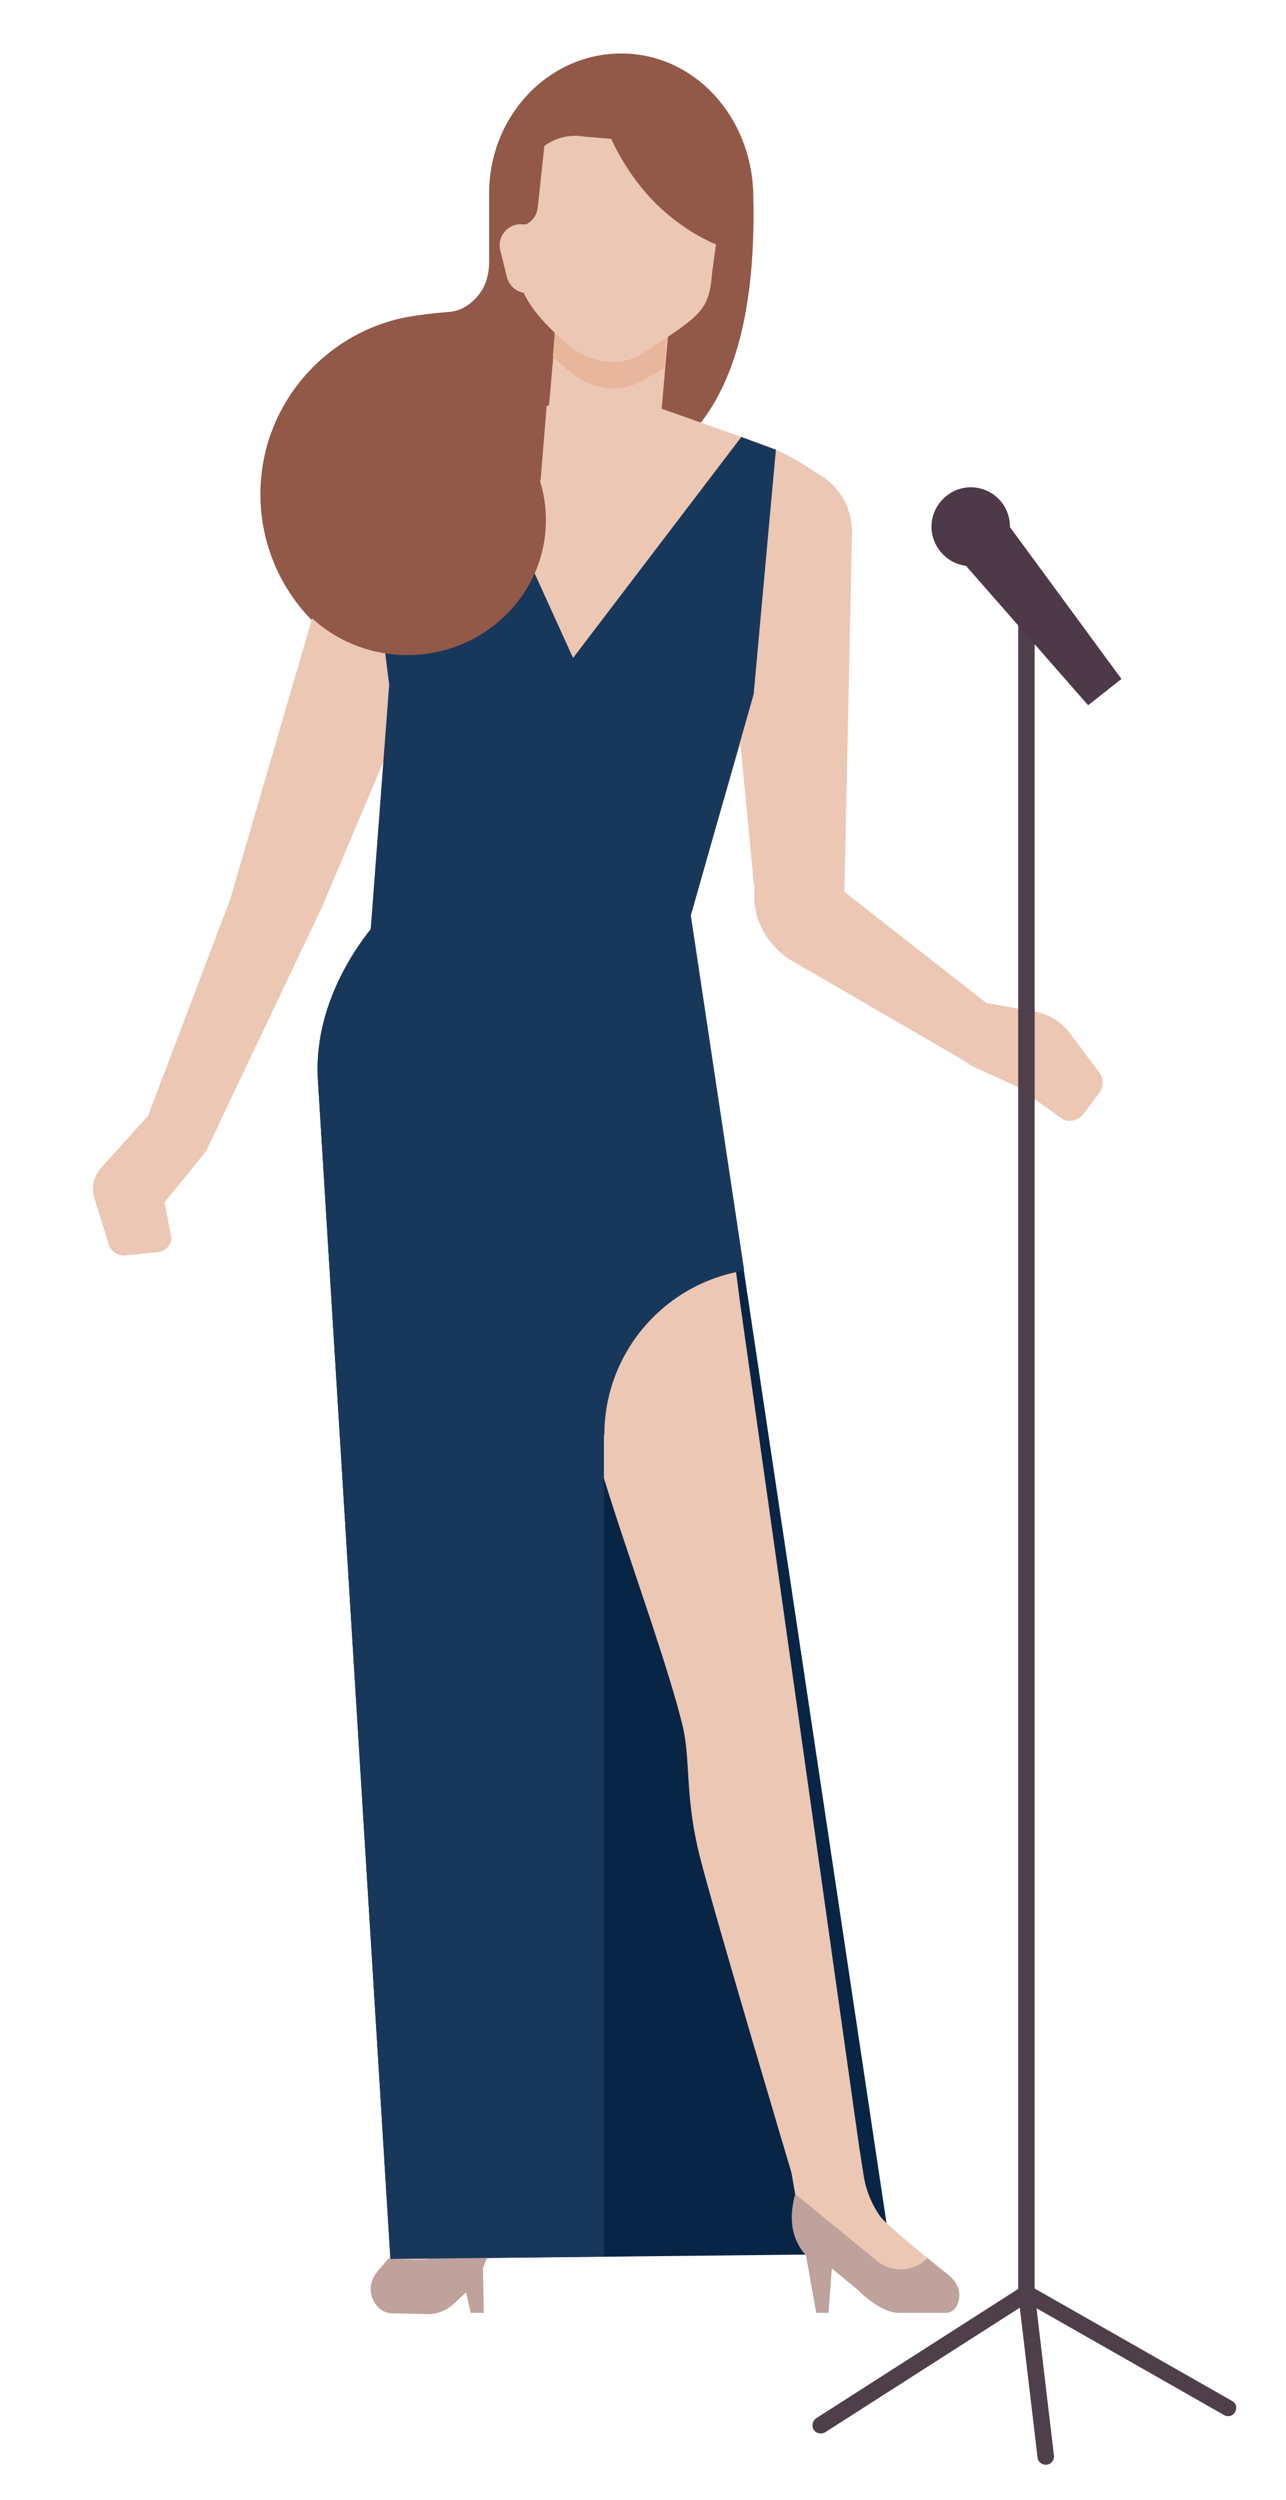 <?xml version="1.0" encoding="utf-8"?>
<!-- Generator: Adobe Illustrator 26.0.1, SVG Export Plug-In . SVG Version: 6.00 Build 0)  -->
<svg version="1.1" id="_x2014_ÎÓÈ_x5F_1" xmlns="http://www.w3.org/2000/svg" xmlns:xlink="http://www.w3.org/1999/xlink"
	 x="0px" y="0px" viewBox="0 0 312.6 607.6" style="enable-background:new 0 0 312.6 607.6;" xml:space="preserve">
<style type="text/css">
	.st0{fill:#ECC7B4;}
	.st1{fill:#4E3F4A;}
	.st2{fill:#3E2C3A;}
	.st3{fill:#E8B59D;}
	.st4{fill:#4D3948;}
	.st5{fill:#BB5665;}
	.st6{fill:#082546;}
	.st7{fill:#925848;}
	.st8{fill:#18385B;}
	.st9{fill:#BFA29B;}
	.st10{fill:#351A18;}
	.st11{fill:#A1A55A;}
	.st12{fill:#E3B33D;}
	.st13{fill:#EEE9DE;}
	.st14{fill:#5F495B;}
	.st15{fill:#725141;}
	.st16{fill:#AF4945;}
	.st17{fill:#F8E7E9;}
	.st18{fill:#CB4449;}
	.st19{fill:#FFFFFF;}
</style>
<g>
	<path class="st6" d="M216.6,547.7l-48.7-325.2l-75,0.2c0,0-17.2,17.2-15.6,40.2L94.9,549L216.6,547.7z"/>
	<path class="st0" d="M247.2,264.1l-11.7-5.4l0.1-15.7l15.7,2.8c3.6,0.6,6.9,2.6,9,5.6l6.5,8.7c1.5,1.5,1.6,3.8,0.4,5.5l-3.8,5.1
		c-1.1,1.5-3.2,2.1-4.9,1.4L247.2,264.1z"/>
	<path class="st0" d="M183.3,215.4l21.9,4.2l1.9-90.1c0.2-9.1-7.2-16.5-16.3-16.3c-8.9,0.2-16,7.6-15.7,16.6L183.3,215.4z"/>
	<path class="st0" d="M191.8,233.1l44.3,25.7l4.5-14.4l-35.4-27.7l-20.9-5.3C179.9,225.9,191.8,233.1,191.8,233.1z"/>
	<path class="st7" d="M183.1,47c-0.5-18.8-14.4-34-32.1-34c-17.7,0-32.1,15.2-32.1,34l0,16.7c0,2.7-0.7,5.4-2.2,7.5
		c-1.8,2.5-4.5,4.4-7.5,4.6c-7.5,0.6-11.5,1.5-11.5,1.5C78,81.7,63.3,99.2,63.3,120.1c0,24.2,19.6,43.8,43.8,43.8
		s43.8-19.6,43.8-43.8C151,111.8,184.9,114.7,183.1,47z"/>
	<path class="st0" d="M78.2,220.6l-22.1-2.5l25.2-86.5c2.5-8.7,11.8-13.6,20.4-10.7c8.5,2.8,13,12.1,10,20.5L78.2,220.6z"/>
	<g>
		<path class="st1" d="M249.5,559.4c-1.1,0-2-0.9-2-2V148c0-1.1,0.9-2,2-2c1.1,0,2,0.9,2,2v409.3
			C251.5,558.5,250.6,559.4,249.5,559.4z"/>
	</g>
	<path class="st0" d="M120.8,244.8c-45.7-1.1-40.1,46.2-38.3,70.4c1.3,17,2.3,66.1,6.3,112.9c4.5,52.4,11.9,102,11.9,102
		c0.2,3.8,16.2-4.1,16.2-4.1s3.2-37.9,3.9-78.4c0.2-11.6-2.2-17.7-2-30.3c0.3-16.4,2.8-55.2,3.1-71c0.7-42.5-1-56.5-1.1-62.3
		C120.7,280.6,120.8,244.8,120.8,244.8z"/>
	<path class="st0" d="M154.2,194.4c17.7,54.7,25.6,121.5,25.6,121.5l29.7,210.5c0.3,3.8-16.1,5.2-17,2c0,0-17.9-60-22.1-76.1
		c-4.1-15.5-2.4-24.4-4.5-33c-4.5-18.5-18.1-53.9-22.3-71.5c-9.6-40.2-8.4-57-9.1-62.5C133.9,281.9,154.2,194.4,154.2,194.4z"/>
	<path class="st0" d="M133.3,100.4l2.4-27.9l27.3,1.8l-2.4,27.9C160.3,106.2,133.1,103.8,133.3,100.4z"/>
	<path class="st3" d="M134.4,86.6c2.9,2.9,5.5,4.8,5.5,4.8c4.8,3.2,10.6,4.1,15.7,1.4c0,0,2.9-1.6,5.9-3.4l1.6-19.4l-27.3-1.8
		L134.4,86.6z"/>
	<path class="st0" d="M78.2,220.6l-27.9,58.7l-15.5-5l21.6-56.9l15.9-19C82.3,202.5,78.2,220.6,78.2,220.6z"/>
	<path class="st0" d="M24.6,283.8l11.9-13.2l13.9,8.8L40,292.2l1.7,8.8c-0.2,1.7-1.5,3.1-3.3,3.3l-8,0.8c-1.7,0.2-3.3-0.9-3.9-2.5
		L23,291.4C22.1,288.8,22.7,285.9,24.6,283.8z"/>
	<path class="st0" d="M209.9,554.9c0,0,21.2-1.7,18.9-3.4c0,0-13.2-10.6-14.8-12.8c-2-2.8-3.4-6.1-4-9.6l-1-6.3l-18.1-3.3l2.4,13.8
		c-1.6,5.7,0.7,3.6,3.9,8.5L209.9,554.9z"/>
	<path class="st0" d="M116.9,549.6l-16.2,12.5h-5.3c-2.4,0-4.3-1.9-4.3-4.3c0-3.6,1.4-7,3.8-9.6l2.1-2.2c2.3-2.4,3.6-5.7,3.6-9
		l-1-18.8l17.3,7.7V549.6z"/>
	<path class="st0" d="M204.5,122.5c-0.1-1.2-0.8-2.6-2.1-4c-0.7-0.9-1-1.4-3.4-3.1c-4.3-3.3-10.4-6.5-15.9-8.2l-37.9-13.4
		l-40.6,16.1c-1.6,0.6-3.2,1.4-4.8,2.3c-2.2,1.2-4.3,2.5-5.6,3.5c-5.3,3.8-9.7,8.5-11.5,12.5c-1.4,3,5.2,10.4,11.6,16.6
		c0.5,36-4.2,81.1-4.2,81.1l4,0l1-6.3l72,5.7l0-0.1l-0.2-0.3l10.9-36.6c3.8-13.5,8.7-26.7,14.3-39.6
		C197.5,139.5,204.7,126.6,204.5,122.5z"/>
	<polygon class="st8" points="180.2,106.2 139.3,159.9 120.9,119.4 91.3,140.1 94.6,166.4 90.1,225.9 122.2,225.9 122,226.7 
		167.1,225.4 183.2,168.7 188.6,109.3 	"/>
	<ellipse class="st7" cx="99" cy="126.4" rx="33.7" ry="32.8"/>
	<polygon class="st7" points="131.4,116.8 116.4,114.2 119,81.3 134.2,82.5 	"/>
	<path class="st4" d="M272.6,165l-27.1-36.9c0-2.1-0.6-4.2-2-6c-3.3-4.2-9.3-4.9-13.4-1.6c-4.2,3.3-4.9,9.3-1.6,13.4
		c1.6,2.1,3.9,3.3,6.3,3.6l29.7,33.9L272.6,165z"/>
	<g>
		<path class="st9" d="M233.2,557.5c-0.2-2.8-2.1-4.3-4.4-6c0,0-1.4-1.1-3.3-2.7c-3.3,3.3-8.7,3.7-12.4,0.6l-19.8-16.2l0,0.1
			c-1.6,5.7-1,10.8,2.6,14.8l0.5,2.7l2,11.3l3,0l0.8-10.8l6.3,5.2c0,0,5.4,5.6,10,5.6l11.4,0C232.3,562.1,233.3,559.4,233.2,557.5z"
			/>
	</g>
	<g>
		<path class="st9" d="M115.2,539.4c-2.2,3.8-5.6,10.1-14.2,9.8l-6.6-0.2c-2.1,2.5-4.3,4.1-4.3,7.4c0,2.3,1.8,5.8,5.3,5.8l8.6,0.2
			c2.5,0,4.9-1,6.7-2.9l2.6-2.4l1.1,5h3.2l-0.2-10.9l2-5.1c0.5-1.8,0.1-7.3-2.4-11.7C116.9,534.4,115.9,538.2,115.2,539.4z"/>
	</g>
	<path class="st8" d="M146.9,348.8c0-20.2,14.7-36.9,34-40l-13-86.4l-75,0.2c0,0-17.2,17.2-15.6,40.2L94.9,549l51.9-0.6V348.8z"/>
	<g>
		<path class="st1" d="M199.5,591.4c-0.7,0-1.3-0.3-1.7-0.9c-0.6-0.9-0.3-2.2,0.6-2.8l50-32c0.9-0.6,2.2-0.3,2.8,0.6
			c0.6,0.9,0.3,2.2-0.6,2.8l-50,32C200.2,591.3,199.9,591.4,199.5,591.4z"/>
	</g>
	<g>
		<path class="st1" d="M298.5,587.2c-0.3,0-0.7-0.1-1-0.3l-49-27.9c-1-0.5-1.3-1.8-0.7-2.7c0.5-1,1.8-1.3,2.7-0.7l49,27.9
			c1,0.5,1.3,1.8,0.7,2.7C299.8,586.9,299.2,587.2,298.5,587.2z"/>
	</g>
	<g>
		<path class="st1" d="M254.2,599c-1,0-1.9-0.7-2-1.8l-4.7-39.7c-0.1-1.1,0.7-2.1,1.8-2.2c1.1-0.1,2.1,0.7,2.2,1.8l4.7,39.7
			c0.1,1.1-0.7,2.1-1.8,2.2C254.3,599,254.2,599,254.2,599z"/>
	</g>
	<path class="st0" d="M166,79.3c-2.6,2-10.6,7.1-10.6,7.1c-5.1,2.7-11,1.8-15.7-1.4c0,0-14.5-10.6-13.6-19.6l1.1-20.5
		c0.4-7.5,7.3-13,14.8-11.7l20.3,1.7c8.8,0.9,12.5,7.9,12.5,17.7c0,0.4,0,0.8,0,1.2l-1.7,12.5C172.6,72.9,171.4,75.3,166,79.3z"/>
	<path class="st7" d="M177.1,60.5c-5-1.5-10.9-4.8-16.5-9.9c-13.2-12.2-21.2-35.3-10.2-36.9c3.9-0.5,10.7,11.6,23.9,23.8
		c7.6,7,6.1,7,5.1,11.4C178.7,52.3,180,61.4,177.1,60.5z"/>
	<path class="st7" d="M160.7,47.4c-0.4-0.1-0.8-0.5-0.8-1c0-0.6,0.8-1.6,1.3-1.7c1.2-0.1,2.1-0.1,3.4,0c1.6,0.1,2.1,0.2,3.6,0.9
		c1.1,0.4,1.9,1.4,1.7,2c-0.2,0.6-0.8,0.9-1.3,0.8c-1.4-0.5-2.8-0.8-4.3-0.9c-1.1-0.1-2.3-0.1-3.4,0
		C160.8,47.4,160.7,47.4,160.7,47.4z"/>
	<path class="st7" d="M125.2,55c-2.7-0.3-4.7-2.8-4.4-5.5l1.4-13.3c0.3-2.7,11-8.8,10.7-6.1l-2.2,20.4
		C130.4,53.3,127.9,55.3,125.2,55z"/>
	<path class="st0" d="M129.4,71.1l7.4-1.9l-3.6-14.5l-6.5-0.2c-3.4-0.1-5.9,3.1-5.1,6.3l1.6,6.5C123.9,70.1,126.7,71.8,129.4,71.1z"
		/>
</g>
</svg>

